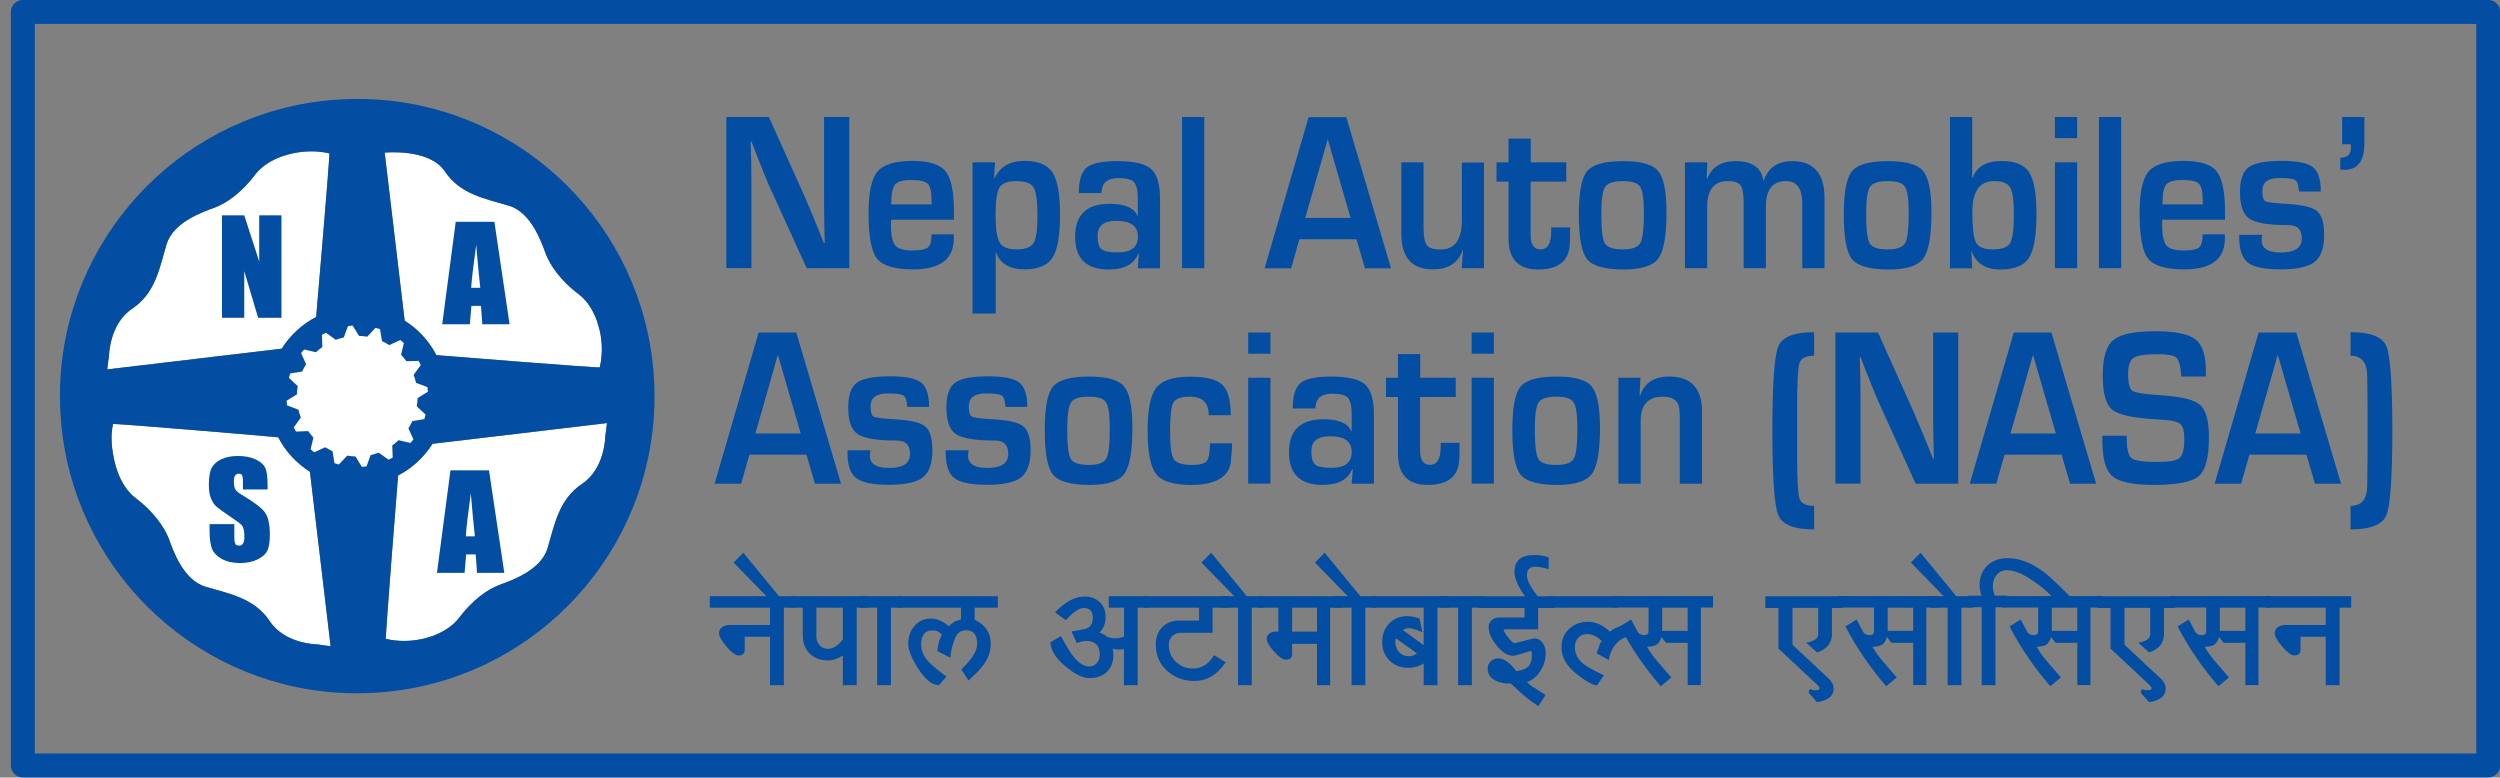 <?xml version="1.0" encoding="UTF-8"?>
<!-- Generator: Adobe Illustrator 27.1.1, SVG Export Plug-In . SVG Version: 6.00 Build 0)  -->
<svg xmlns="http://www.w3.org/2000/svg" xmlns:xlink="http://www.w3.org/1999/xlink" version="1.1" id="Layer_1" x="0px" y="0px" viewBox="0 0 209 65" style="enable-background:new 0 0 209 65;" xml:space="preserve">
<rect x="0" y="0" width="209" height="65" fill="#808080" stroke="none"/>
<style type="text/css">
	.st0{fill:none;stroke:#034EA2;stroke-width:2;stroke-linejoin:round;stroke-miterlimit:3.864;}
	.st1{fill:#FFFFFF;}
	.st2{fill:#034EA2;}
	.st3{fill-rule:evenodd;clip-rule:evenodd;fill:#034EA2;}
</style>
<rect x="1.91" y="1" class="st0" width="206.11" height="62.99"></rect>
<g>
	<path class="st1" d="M27.53,12.82c-1.01-0.24-2.16-0.21-3.15,0.02c-0.28,0.07-0.55,0.15-0.83,0.24c-0.93,0.34-1.72,0.86-2.21,1.51   c-1.11,1.48-2.41,2.42-3.43,2.78c-1.02,0.37-3.43,1.22-3.99,3.06C13.34,22.4,13,24.5,11.06,25.8c-1.94,1.29-1.95,3.99-1.95,3.99   c-0.06,0.36-0.11,0.73-0.14,1.09l14.58-1.73c0.71-1.12,1.7-2.04,2.88-2.65C26.43,26.5,27.63,12.59,27.53,12.82z"></path>
	<path class="st1" d="M50.14,30.71c0.24-1.01,0.22-2.09,0-3.07c-0.08-0.28-0.16-0.55-0.24-0.83c-0.34-0.93-0.86-1.72-1.51-2.2   c-1.48-1.11-2.41-2.42-2.78-3.43c-0.37-1.01-1.22-3.43-3.06-3.98c-1.98-0.59-4.07-0.94-5.37-2.88c-1.29-1.94-5.02-1.56-5.02-1.56   l1.67,14.05c1.12,0.7,2.04,1.7,2.65,2.88C36.48,29.69,50.38,30.81,50.14,30.71z"></path>
	<path class="st1" d="M32.26,53.41c1.01,0.24,2.09,0.22,3.08,0c0.28-0.07,0.55-0.15,0.82-0.24c0.93-0.34,1.72-0.86,2.21-1.51   c1.11-1.48,2.41-2.42,3.43-2.78c1.02-0.37,3.43-1.22,3.98-3.06c0.59-1.98,0.94-4.07,2.88-5.37c1.94-1.29,1.94-3.99,1.94-3.99   c0.06-0.36,0.1-0.73,0.14-1.09l-14.58,1.73c-0.71,1.12-1.7,2.04-2.88,2.65C33.28,39.74,32.17,53.63,32.26,53.41z"></path>
	<path class="st1" d="M9.45,35.45c-0.24,1.01-0.1,2.17,0.13,3.15c0.07,0.28,0.15,0.55,0.24,0.82c0.34,0.93,0.86,1.73,1.51,2.21   c1.47,1.11,2.41,2.42,2.79,3.43c0.37,1.02,1.21,3.43,3.06,3.99c1.98,0.59,4.08,0.94,5.37,2.88c1.29,1.94,3.99,1.94,3.99,1.94   c0.36,0.06,0.73,0.11,1.1,0.15l-1.73-14.58c-1.12-0.71-2.04-1.7-2.65-2.88C23.24,36.54,9.22,35.35,9.45,35.45z"></path>
	<path class="st2" d="M9.45,35.45c-0.24,1.01-0.1,2.17,0.13,3.15c0.07,0.28,0.15,0.55,0.24,0.82c0.34,0.93,0.86,1.73,1.51,2.21   c1.47,1.11,2.41,2.42,2.79,3.43c0.37,1.02,1.21,3.43,3.06,3.99c1.98,0.59,4.08,0.94,5.37,2.88c1.29,1.94,3.99,1.94,3.99,1.94   c0.36,0.06,0.73,0.11,1.1,0.15l-1.73-14.58c-1.12-0.71-2.04-1.7-2.65-2.88C23.24,36.54,9.22,35.35,9.45,35.45z M32.26,53.41   c1.01,0.24,2.09,0.22,3.08,0c0.28-0.07,0.55-0.15,0.82-0.24c0.93-0.34,1.72-0.86,2.21-1.51c1.11-1.48,2.41-2.42,3.43-2.78   c1.02-0.37,3.43-1.22,3.98-3.06c0.59-1.98,0.94-4.07,2.88-5.37c1.94-1.29,1.94-3.99,1.94-3.99c0.06-0.36,0.1-0.73,0.14-1.09   l-14.58,1.73c-0.71,1.12-1.7,2.04-2.88,2.65C33.28,39.74,32.17,53.63,32.26,53.41z M50.14,30.71c0.24-1.01,0.22-2.09,0-3.07   c-0.08-0.28-0.16-0.55-0.24-0.83c-0.34-0.93-0.86-1.72-1.51-2.2c-1.48-1.11-2.41-2.42-2.78-3.43c-0.37-1.01-1.22-3.43-3.06-3.98   c-1.98-0.59-4.07-0.94-5.37-2.88c-1.29-1.94-5.02-1.56-5.02-1.56l1.67,14.05c1.12,0.7,2.04,1.7,2.65,2.88   C36.48,29.69,50.38,30.81,50.14,30.71z M27.53,12.82c-1.01-0.24-2.16-0.21-3.15,0.02c-0.28,0.07-0.55,0.15-0.83,0.24   c-0.93,0.34-1.72,0.86-2.21,1.51c-1.11,1.48-2.41,2.42-3.43,2.78c-1.02,0.37-3.43,1.22-3.99,3.06C13.34,22.4,13,24.5,11.06,25.8   c-1.94,1.29-1.95,3.99-1.95,3.99c-0.06,0.36-0.11,0.73-0.14,1.09l14.58-1.73c0.71-1.12,1.7-2.04,2.88-2.65   C26.43,26.5,27.63,12.59,27.53,12.82z M5.01,33.12c0-0.6,0.02-1.19,0.06-1.78C5.94,19.1,15.68,9.3,27.9,8.35   c0.65-0.05,1.3-0.08,1.96-0.08c0.6,0,1.19,0.02,1.78,0.06c12.25,0.86,22.04,10.6,23,22.82c0.05,0.65,0.08,1.3,0.08,1.96   c0,0.6-0.02,1.19-0.06,1.78c-0.87,12.24-10.6,22.04-22.83,22.99c-0.64,0.05-1.3,0.08-1.96,0.08c-0.6,0-1.19-0.02-1.77-0.06   C15.84,57.04,6.04,47.3,5.09,35.08C5.04,34.43,5.01,33.78,5.01,33.12z"></path>
	<path class="st1" d="M32.48,38.43l-0.82-0.59c-0.22,0.08-0.44,0.15-0.67,0.2l-0.35,0.95c-0.13,0.01-0.26,0.03-0.39,0.04l-0.53-0.87   c-0.24-0.01-0.47-0.03-0.69-0.07l-0.7,0.74c-0.13-0.03-0.25-0.07-0.37-0.11l-0.16-1c-0.21-0.1-0.42-0.21-0.61-0.33l-0.92,0.42   c-0.1-0.08-0.2-0.16-0.3-0.25l0.23-0.98c-0.16-0.17-0.3-0.35-0.44-0.54l-1.02,0.04c-0.06-0.11-0.12-0.23-0.18-0.35l0.59-0.82   c-0.08-0.22-0.15-0.43-0.2-0.66l-0.95-0.36c-0.02-0.13-0.03-0.26-0.04-0.39l0.86-0.53c0.01-0.24,0.03-0.47,0.07-0.69l-0.74-0.69   c0.04-0.13,0.07-0.25,0.11-0.37l1-0.16c0.1-0.21,0.21-0.42,0.33-0.61l-0.42-0.93c0.08-0.1,0.16-0.2,0.25-0.3l0.99,0.23   c0.17-0.16,0.35-0.31,0.54-0.44l-0.04-1.01c0.11-0.07,0.23-0.12,0.34-0.18l0.82,0.59c0.22-0.08,0.44-0.15,0.67-0.2l0.35-0.95   c0.13-0.02,0.26-0.03,0.39-0.04l0.53,0.86c0.24,0.01,0.47,0.03,0.69,0.07l0.69-0.74c0.13,0.03,0.25,0.07,0.38,0.11l0.16,1   c0.21,0.09,0.42,0.21,0.61,0.33l0.92-0.42c0.11,0.08,0.21,0.16,0.3,0.25l-0.23,0.98c0.16,0.17,0.31,0.35,0.44,0.54l1.02-0.03   c0.06,0.11,0.13,0.22,0.18,0.35l-0.59,0.82c0.08,0.22,0.15,0.44,0.2,0.67l0.95,0.35c0.02,0.13,0.03,0.26,0.04,0.39l-0.86,0.53   c0,0.23-0.03,0.47-0.07,0.69l0.74,0.69c-0.04,0.13-0.07,0.25-0.11,0.38l-1,0.16c-0.09,0.21-0.21,0.42-0.33,0.61l0.42,0.92   c-0.08,0.1-0.16,0.21-0.25,0.3l-0.99-0.23c-0.17,0.16-0.35,0.31-0.53,0.44l0.04,1.01C32.71,38.31,32.59,38.37,32.48,38.43z"></path>
	<path class="st3" d="M40.15,24.06c-0.11-0.97-0.22-2.17-0.34-3.59c-0.23,1.64-0.37,2.84-0.42,3.59H40.15z M41.33,18.54l1.27,8.57   h-2.28l-0.11-1.54h-0.8l-0.13,1.54h-2.31l1.13-8.57H41.33z"></path>
	<polygon class="st3" points="23.53,18 23.53,26.57 21.58,26.57 20.42,22.67 20.42,26.57 18.56,26.57 18.56,18 20.42,18    21.67,21.86 21.67,18  "></polygon>
	<path class="st3" d="M22.38,40.92h-2.07v-0.63c0-0.3-0.03-0.49-0.08-0.57c-0.05-0.08-0.14-0.12-0.27-0.12   c-0.13,0-0.24,0.06-0.31,0.16c-0.07,0.11-0.1,0.28-0.1,0.5c0,0.28,0.04,0.5,0.12,0.64c0.07,0.15,0.28,0.32,0.63,0.52   c0.99,0.59,1.62,1.07,1.87,1.45c0.26,0.38,0.39,0.99,0.39,1.83c0,0.61-0.07,1.06-0.22,1.35c-0.14,0.29-0.42,0.53-0.83,0.73   c-0.41,0.19-0.89,0.29-1.43,0.29c-0.6,0-1.11-0.11-1.53-0.34c-0.42-0.23-0.69-0.52-0.83-0.86c-0.13-0.35-0.2-0.84-0.2-1.49v-0.56   h2.07v1.04c0,0.32,0.03,0.53,0.09,0.62c0.06,0.09,0.16,0.13,0.31,0.13c0.15,0,0.26-0.06,0.33-0.18c0.07-0.12,0.11-0.29,0.11-0.52   c0-0.51-0.07-0.83-0.21-0.99c-0.14-0.16-0.49-0.41-1.04-0.78c-0.55-0.37-0.92-0.64-1.1-0.8c-0.18-0.17-0.33-0.4-0.45-0.69   c-0.12-0.29-0.17-0.67-0.17-1.12c0-0.65,0.08-1.13,0.25-1.44c0.17-0.3,0.44-0.54,0.82-0.71c0.37-0.17,0.82-0.26,1.35-0.26   c0.58,0,1.08,0.09,1.48,0.28c0.41,0.19,0.68,0.43,0.81,0.71c0.14,0.28,0.2,0.76,0.2,1.45V40.92z"></path>
	<path class="st3" d="M39.7,44.84c-0.11-0.97-0.22-2.17-0.34-3.59c-0.23,1.64-0.37,2.84-0.42,3.59H39.7z M40.88,39.32l1.28,8.57   h-2.28l-0.11-1.54h-0.8l-0.13,1.54h-2.31l1.13-8.57H40.88z"></path>
</g>
<g>
	<path class="st2" d="M71,9.78v12.64h-3.56l-3.16-6.94c-0.16-0.35-0.4-0.95-0.74-1.81l-0.36-0.91l-0.35-0.91h-0.08l0.03,0.83   l0.02,0.82l0.02,1.66v7.25h-2.1V9.78h3.56l2.88,6.41c0.25,0.57,0.55,1.26,0.88,2.06l0.42,1.03l0.42,1.04h0.07l-0.02-0.81   l-0.02-0.81l-0.02-1.63V9.78H71z"></path>
	<path class="st2" d="M77.88,19.59h1.86v0.34c0,1.73-1.13,2.59-3.4,2.59c-1.54,0-2.55-0.3-3.02-0.9c-0.48-0.6-0.71-1.87-0.71-3.81   c0-1.72,0.25-2.88,0.75-3.47c0.5-0.59,1.47-0.89,2.91-0.89c1.38,0,2.31,0.29,2.78,0.87c0.47,0.58,0.7,1.71,0.7,3.4v0.65H74.5   c-0.01,0.2-0.02,0.33-0.02,0.39c0,0.87,0.12,1.45,0.35,1.74c0.23,0.29,0.7,0.44,1.41,0.44c0.68,0,1.12-0.08,1.33-0.25   S77.88,20.15,77.88,19.59z M77.89,17.08l-0.01-0.35c0-0.7-0.11-1.16-0.32-1.37c-0.21-0.21-0.68-0.31-1.39-0.31   c-0.69,0-1.14,0.13-1.35,0.38c-0.21,0.25-0.31,0.81-0.31,1.66H77.89z"></path>
	<path class="st2" d="M81.29,13.57h1.89l-0.07,1.31l0.04,0.01c0.45-0.96,1.28-1.44,2.5-1.44c1.13,0,1.91,0.32,2.33,0.96   c0.42,0.64,0.64,1.8,0.64,3.5c0,1.77-0.21,2.98-0.63,3.63c-0.42,0.65-1.2,0.98-2.34,0.98c-1.22,0-2.01-0.46-2.38-1.39h-0.03v5.08   h-1.94V13.57z M84.94,15.14c-0.71,0-1.17,0.18-1.39,0.55c-0.22,0.36-0.32,1.14-0.32,2.31c0,1.15,0.12,1.91,0.35,2.29   c0.23,0.38,0.7,0.56,1.42,0.56c0.72,0,1.19-0.18,1.41-0.54c0.22-0.36,0.32-1.13,0.32-2.31c0-1.21-0.11-1.99-0.33-2.34   C86.19,15.31,85.7,15.14,84.94,15.14z"></path>
	<path class="st2" d="M92.09,16.14h-1.9c0-1.06,0.22-1.77,0.65-2.13c0.43-0.36,1.29-0.54,2.57-0.54c1.39,0,2.34,0.22,2.83,0.66   c0.49,0.44,0.74,1.27,0.74,2.51v5.79h-1.86l0.09-1.21l-0.05-0.01c-0.36,0.88-1.18,1.32-2.47,1.32c-1.87,0-2.81-0.91-2.81-2.73   c0-1.84,0.96-2.76,2.88-2.76c1.28,0,2.06,0.34,2.33,1.01h0.03v-1.44c0-0.69-0.11-1.15-0.32-1.38c-0.21-0.23-0.64-0.34-1.3-0.34   C92.56,14.89,92.09,15.31,92.09,16.14z M93.33,18.46c-1.05,0-1.57,0.41-1.57,1.24c0,0.57,0.11,0.95,0.32,1.13   c0.22,0.18,0.67,0.27,1.36,0.27c1.13,0,1.69-0.44,1.69-1.31C95.14,18.9,94.53,18.46,93.33,18.46z"></path>
	<path class="st2" d="M100.68,9.78v12.64h-1.86V9.78H100.68z"></path>
	<path class="st2" d="M113.4,20h-4.77l-0.69,2.43h-2.22l3.68-12.64h3.15l3.74,12.64h-2.18L113.4,20z M112.91,18.23L111,11.64   l-1.88,6.58H112.91z"></path>
	<path class="st2" d="M124.06,13.57v8.85h-1.86l0.11-1.52l-0.03-0.01c-0.36,1.09-1.19,1.63-2.5,1.63c-1.76,0-2.63-1-2.63-3.01v-5.94   h1.86v5.44c0,0.75,0.09,1.25,0.28,1.49c0.18,0.24,0.56,0.36,1.14,0.36c1.19,0,1.78-0.81,1.78-2.44v-4.83H124.06z"></path>
	<path class="st2" d="M130.94,13.57v1.61h-2.98v4.44c0,0.82,0.27,1.23,0.82,1.23c0.6,0,0.9-0.5,0.9-1.49v-0.35h1.58v0.44   c0,0.41-0.01,0.76-0.03,1.05c-0.1,1.35-0.98,2.03-2.64,2.03c-1.65,0-2.48-0.87-2.48-2.6v-4.75h-1v-1.61h1v-1.98h1.86v1.98H130.94z"></path>
	<path class="st2" d="M135.68,13.47c1.5,0,2.48,0.27,2.94,0.82c0.46,0.55,0.7,1.7,0.7,3.46c0,1.96-0.23,3.25-0.68,3.86   s-1.41,0.92-2.87,0.92c-1.58,0-2.61-0.28-3.08-0.85c-0.47-0.57-0.7-1.82-0.7-3.75c0-1.86,0.23-3.06,0.69-3.62   C133.15,13.75,134.14,13.47,135.68,13.47z M135.67,15.14c-0.77,0-1.26,0.16-1.48,0.48c-0.21,0.32-0.32,1.06-0.32,2.23   c0,1.33,0.1,2.17,0.3,2.5c0.2,0.33,0.7,0.5,1.5,0.5c0.77,0,1.26-0.18,1.46-0.53c0.2-0.35,0.3-1.2,0.3-2.54   c0-1.13-0.11-1.85-0.32-2.17S136.43,15.14,135.67,15.14z"></path>
	<path class="st2" d="M140.87,13.57h1.86l-0.05,1.36l0.04,0.01c0.38-0.98,1.17-1.47,2.37-1.47c1.4,0,2.18,0.55,2.33,1.64h0.03   c0.36-1.09,1.16-1.64,2.39-1.64c1.79,0,2.69,1.03,2.69,3.09v5.86h-1.86v-5.4c0-1.25-0.45-1.88-1.35-1.88c-1.13,0-1.69,0.7-1.69,2.1   v5.18h-1.86v-5.48c0-0.73-0.09-1.22-0.26-1.45c-0.17-0.23-0.53-0.35-1.08-0.35c-1.14,0-1.71,0.72-1.71,2.15v5.13h-1.86V13.57z"></path>
	<path class="st2" d="M157.83,13.47c1.5,0,2.48,0.27,2.94,0.82c0.46,0.55,0.7,1.7,0.7,3.46c0,1.96-0.23,3.25-0.68,3.86   s-1.41,0.92-2.87,0.92c-1.58,0-2.61-0.28-3.08-0.85c-0.47-0.57-0.7-1.82-0.7-3.75c0-1.86,0.23-3.06,0.69-3.62   C155.29,13.75,156.29,13.47,157.83,13.47z M157.81,15.14c-0.77,0-1.26,0.16-1.48,0.48c-0.21,0.32-0.32,1.06-0.32,2.23   c0,1.33,0.1,2.17,0.3,2.5c0.2,0.33,0.7,0.5,1.5,0.5c0.77,0,1.26-0.18,1.46-0.53c0.2-0.35,0.3-1.2,0.3-2.54   c0-1.13-0.11-1.85-0.32-2.17C159.06,15.3,158.58,15.14,157.81,15.14z"></path>
	<path class="st2" d="M163.02,22.42V9.78h1.86v5.06l0.04,0.02c0.32-0.93,1.13-1.4,2.42-1.4c1.11,0,1.88,0.31,2.29,0.93   c0.41,0.62,0.62,1.77,0.62,3.45c0,1.83-0.21,3.07-0.63,3.72c-0.42,0.65-1.22,0.97-2.41,0.97c-1.2,0-2-0.5-2.37-1.5h-0.04l0.08,1.4   H163.02z M166.7,15.14c-1.2,0-1.81,0.85-1.81,2.56c0,1.34,0.1,2.2,0.31,2.58c0.21,0.38,0.67,0.57,1.39,0.57   c0.76,0,1.24-0.17,1.45-0.52c0.21-0.35,0.32-1.15,0.32-2.39c0-1.16-0.1-1.92-0.31-2.27C167.84,15.31,167.4,15.14,166.7,15.14z"></path>
	<path class="st2" d="M173.65,9.78v1.77h-1.86V9.78H173.65z M173.65,13.57v8.85h-1.86v-8.85H173.65z"></path>
	<path class="st2" d="M177.33,9.78v12.64h-1.86V9.78H177.33z"></path>
	<path class="st2" d="M184.14,19.59h1.86v0.34c0,1.73-1.13,2.59-3.4,2.59c-1.54,0-2.55-0.3-3.02-0.9c-0.48-0.6-0.71-1.87-0.71-3.81   c0-1.72,0.25-2.88,0.75-3.47c0.5-0.59,1.47-0.89,2.91-0.89c1.38,0,2.31,0.29,2.78,0.87c0.47,0.58,0.7,1.71,0.7,3.4v0.65h-5.24   c-0.01,0.2-0.02,0.33-0.02,0.39c0,0.87,0.12,1.45,0.35,1.74c0.23,0.29,0.7,0.44,1.41,0.44c0.68,0,1.12-0.08,1.33-0.25   C184.04,20.52,184.14,20.15,184.14,19.59z M184.16,17.08l-0.01-0.35c0-0.7-0.11-1.16-0.32-1.37c-0.21-0.21-0.68-0.31-1.39-0.31   c-0.69,0-1.14,0.13-1.35,0.38c-0.21,0.25-0.31,0.81-0.31,1.66H184.16z"></path>
	<path class="st2" d="M194.02,16.01h-1.82c-0.01-0.07-0.02-0.13-0.02-0.17c-0.04-0.43-0.14-0.69-0.32-0.8   c-0.18-0.1-0.6-0.16-1.28-0.16c-0.97,0-1.45,0.36-1.45,1.07c0,0.49,0.09,0.78,0.26,0.87c0.17,0.09,0.75,0.17,1.73,0.22   c1.32,0.07,2.18,0.27,2.58,0.6c0.4,0.33,0.6,1,0.6,2.01c0,1.08-0.27,1.83-0.8,2.25s-1.49,0.62-2.86,0.62   c-1.32,0-2.23-0.19-2.71-0.56c-0.49-0.38-0.73-1.08-0.73-2.11v-0.22h1.93c-0.03,0.12-0.04,0.22-0.05,0.3   c-0.08,0.78,0.45,1.18,1.59,1.18c1.17,0,1.76-0.39,1.76-1.17c0-0.75-0.37-1.12-1.1-1.12c-1.66,0-2.75-0.18-3.28-0.54   c-0.53-0.36-0.79-1.1-0.79-2.23c0-1.01,0.24-1.7,0.72-2.06c0.48-0.36,1.4-0.54,2.77-0.54c1.29,0,2.16,0.17,2.6,0.52   C193.8,14.32,194.02,15,194.02,16.01z"></path>
	<path class="st2" d="M197.66,9.78V12c0,1.47-0.56,2.2-1.67,2.2c-0.06,0-0.17-0.01-0.34-0.02v-0.99c0.59,0,0.89-0.28,0.89-0.85   l-0.01-0.28h-0.73V9.78H197.66z"></path>
	<path class="st2" d="M67.42,38.01h-4.77l-0.69,2.43h-2.22l3.68-12.64h3.15l3.74,12.64h-2.18L67.42,38.01z M66.94,36.24l-1.91-6.58   l-1.88,6.58H66.94z"></path>
	<path class="st2" d="M77.67,34.02h-1.82c-0.01-0.07-0.02-0.13-0.02-0.17c-0.04-0.43-0.14-0.69-0.32-0.8   c-0.18-0.1-0.6-0.16-1.28-0.16c-0.97,0-1.45,0.36-1.45,1.07c0,0.49,0.09,0.78,0.26,0.87c0.17,0.09,0.75,0.17,1.73,0.22   c1.32,0.07,2.19,0.27,2.58,0.6c0.4,0.33,0.6,1,0.6,2.01c0,1.08-0.27,1.83-0.8,2.25c-0.53,0.42-1.49,0.62-2.86,0.62   c-1.32,0-2.23-0.19-2.71-0.56c-0.49-0.38-0.73-1.08-0.73-2.11v-0.22h1.93c-0.03,0.12-0.04,0.22-0.05,0.3   c-0.08,0.78,0.45,1.18,1.59,1.18c1.17,0,1.76-0.39,1.76-1.17c0-0.75-0.37-1.12-1.1-1.12c-1.66,0-2.75-0.18-3.28-0.54   c-0.53-0.36-0.79-1.1-0.79-2.23c0-1.01,0.24-1.7,0.72-2.06c0.48-0.36,1.4-0.54,2.77-0.54c1.29,0,2.16,0.17,2.61,0.52   C77.45,32.34,77.67,33.01,77.67,34.02z"></path>
	<path class="st2" d="M85.88,34.02h-1.82c-0.01-0.07-0.02-0.13-0.02-0.17c-0.04-0.43-0.14-0.69-0.32-0.8   c-0.18-0.1-0.6-0.16-1.28-0.16c-0.97,0-1.45,0.36-1.45,1.07c0,0.49,0.09,0.78,0.26,0.87c0.17,0.09,0.75,0.17,1.73,0.22   c1.32,0.07,2.19,0.27,2.58,0.6c0.4,0.33,0.6,1,0.6,2.01c0,1.08-0.27,1.83-0.8,2.25c-0.53,0.42-1.49,0.62-2.86,0.62   c-1.32,0-2.23-0.19-2.71-0.56c-0.49-0.38-0.73-1.08-0.73-2.11v-0.22h1.93c-0.03,0.12-0.04,0.22-0.05,0.3   c-0.08,0.78,0.45,1.18,1.59,1.18c1.17,0,1.76-0.39,1.76-1.17c0-0.75-0.37-1.12-1.1-1.12c-1.66,0-2.75-0.18-3.28-0.54   c-0.53-0.36-0.79-1.1-0.79-2.23c0-1.01,0.24-1.7,0.72-2.06c0.48-0.36,1.4-0.54,2.77-0.54c1.29,0,2.16,0.17,2.61,0.52   C85.66,32.34,85.88,33.01,85.88,34.02z"></path>
	<path class="st2" d="M91.03,31.48c1.5,0,2.48,0.27,2.94,0.82c0.46,0.55,0.7,1.7,0.7,3.46c0,1.96-0.23,3.25-0.68,3.86   c-0.45,0.61-1.41,0.92-2.87,0.92c-1.58,0-2.61-0.28-3.08-0.85c-0.47-0.57-0.7-1.82-0.7-3.75c0-1.86,0.23-3.07,0.69-3.62   C88.49,31.76,89.49,31.48,91.03,31.48z M91.01,33.16c-0.77,0-1.26,0.16-1.47,0.48s-0.32,1.06-0.32,2.23c0,1.33,0.1,2.17,0.3,2.5   c0.2,0.33,0.7,0.5,1.5,0.5c0.77,0,1.26-0.18,1.46-0.53c0.2-0.35,0.3-1.2,0.3-2.54c0-1.13-0.11-1.85-0.32-2.17   C92.26,33.31,91.77,33.16,91.01,33.16z"></path>
	<path class="st2" d="M101.15,37.06H103v0.31l-0.11,1.34c-0.23,1.22-1.33,1.83-3.32,1.83c-1.46,0-2.43-0.3-2.91-0.9   c-0.48-0.6-0.72-1.81-0.72-3.63c0-1.78,0.24-2.98,0.72-3.59c0.48-0.62,1.42-0.93,2.8-0.93c1.34,0,2.25,0.22,2.72,0.67   c0.48,0.45,0.71,1.3,0.71,2.55h-1.84c0-1.03-0.52-1.55-1.56-1.55c-0.74,0-1.2,0.16-1.39,0.49c-0.19,0.33-0.28,1.13-0.28,2.41   c0,1.23,0.1,2.01,0.31,2.33c0.21,0.32,0.72,0.48,1.53,0.48c0.64,0,1.05-0.11,1.23-0.33C101.06,38.31,101.15,37.82,101.15,37.06z"></path>
	<path class="st2" d="M106.21,27.8v1.77h-1.86V27.8H106.21z M106.21,31.58v8.85h-1.86v-8.85H106.21z"></path>
	<path class="st2" d="M109.97,34.15h-1.9c0-1.06,0.22-1.77,0.65-2.13c0.43-0.36,1.29-0.54,2.57-0.54c1.39,0,2.34,0.22,2.83,0.66   c0.49,0.44,0.74,1.27,0.74,2.51v5.79H113l0.09-1.21l-0.05-0.01c-0.36,0.88-1.18,1.32-2.47,1.32c-1.87,0-2.81-0.91-2.81-2.73   c0-1.84,0.96-2.76,2.88-2.76c1.28,0,2.06,0.34,2.33,1.01H113v-1.44c0-0.69-0.11-1.15-0.32-1.37s-0.64-0.34-1.3-0.34   C110.44,32.91,109.97,33.32,109.97,34.15z M111.2,36.47c-1.05,0-1.57,0.41-1.57,1.24c0,0.57,0.11,0.95,0.32,1.13   c0.22,0.18,0.67,0.27,1.36,0.27c1.13,0,1.69-0.44,1.69-1.31C113.01,36.92,112.41,36.47,111.2,36.47z"></path>
	<path class="st2" d="M121.7,31.58v1.61h-2.98v4.44c0,0.82,0.27,1.23,0.82,1.23c0.6,0,0.9-0.5,0.9-1.49v-0.35h1.58v0.44   c0,0.41-0.01,0.76-0.03,1.05c-0.1,1.35-0.98,2.03-2.64,2.03c-1.65,0-2.48-0.87-2.48-2.6v-4.75h-1v-1.61h1V29.6h1.86v1.98H121.7z"></path>
	<path class="st2" d="M124.89,27.8v1.77h-1.86V27.8H124.89z M124.89,31.58v8.85h-1.86v-8.85H124.89z"></path>
	<path class="st2" d="M130.12,31.48c1.5,0,2.48,0.27,2.94,0.82c0.46,0.55,0.7,1.7,0.7,3.46c0,1.96-0.23,3.25-0.68,3.86   c-0.45,0.61-1.41,0.92-2.87,0.92c-1.58,0-2.61-0.28-3.08-0.85c-0.47-0.57-0.7-1.82-0.7-3.75c0-1.86,0.23-3.07,0.69-3.62   C127.58,31.76,128.58,31.48,130.12,31.48z M130.1,33.16c-0.77,0-1.26,0.16-1.47,0.48s-0.32,1.06-0.32,2.23c0,1.33,0.1,2.17,0.3,2.5   c0.2,0.33,0.7,0.5,1.5,0.5c0.77,0,1.26-0.18,1.46-0.53c0.2-0.35,0.3-1.2,0.3-2.54c0-1.13-0.11-1.85-0.32-2.17   C131.35,33.31,130.86,33.16,130.1,33.16z"></path>
	<path class="st2" d="M135.3,31.58h1.84l-0.07,1.49l0.04,0.01c0.36-1.07,1.17-1.6,2.43-1.6c1.83,0,2.75,0.98,2.75,2.93v6.03h-1.86   V35.1v-0.33l-0.04-0.62c-0.09-0.66-0.54-0.99-1.36-0.99c-1.25,0-1.87,0.68-1.87,2.03v5.25h-1.86V31.58z"></path>
	<path class="st2" d="M151.66,42.29v1.97c-1.66,0-2.66-0.39-2.99-1.18c-0.33-0.78-0.5-3.14-0.5-7.07c0-3.93,0.17-6.29,0.5-7.07   c0.33-0.78,1.33-1.17,2.99-1.17v1.97c-0.68,0-1.08,0.2-1.22,0.6c-0.13,0.4-0.2,1.6-0.2,3.6v2.07v2.08c0,2,0.07,3.2,0.2,3.6   C150.58,42.09,150.98,42.29,151.66,42.29z"></path>
	<path class="st2" d="M163.71,27.8v12.64h-3.56L157,33.5c-0.16-0.35-0.4-0.95-0.74-1.81l-0.36-0.91l-0.35-0.91h-0.08l0.03,0.83   l0.02,0.82l0.02,1.66v7.25h-2.1V27.8H157l2.88,6.41c0.25,0.57,0.55,1.26,0.88,2.06l0.42,1.03l0.42,1.04h0.07l-0.02-0.81l-0.02-0.81   l-0.02-1.63V27.8H163.71z"></path>
	<path class="st2" d="M172.35,38.01h-4.77l-0.69,2.43h-2.22l3.68-12.64h3.15l3.74,12.64h-2.18L172.35,38.01z M171.87,36.24   l-1.91-6.58l-1.88,6.58H171.87z"></path>
	<path class="st2" d="M184.4,31.48h-2.05c-0.01-0.12-0.02-0.2-0.02-0.26c-0.05-0.71-0.19-1.16-0.41-1.34   c-0.23-0.18-0.76-0.27-1.6-0.27c-0.99,0-1.64,0.11-1.95,0.31c-0.31,0.21-0.46,0.65-0.46,1.32c0,0.8,0.12,1.27,0.37,1.44   c0.25,0.16,1.07,0.28,2.46,0.37c1.65,0.11,2.71,0.37,3.2,0.81c0.48,0.43,0.73,1.33,0.73,2.69c0,1.68-0.28,2.76-0.85,3.25   c-0.57,0.49-1.82,0.74-3.75,0.74c-1.74,0-2.89-0.24-3.46-0.72c-0.57-0.48-0.85-1.46-0.85-2.93l-0.01-0.46h2.04l0.01,0.27   c0,0.88,0.14,1.42,0.41,1.62c0.27,0.2,1.01,0.3,2.21,0.3c0.94,0,1.54-0.11,1.8-0.34c0.26-0.23,0.39-0.76,0.39-1.58   c0-0.61-0.1-1.02-0.3-1.22c-0.2-0.2-0.62-0.32-1.28-0.37l-1.16-0.08c-1.75-0.12-2.87-0.39-3.35-0.83   c-0.49-0.44-0.73-1.38-0.73-2.82c0-1.48,0.29-2.46,0.88-2.95c0.59-0.49,1.76-0.74,3.51-0.74c1.66,0,2.78,0.23,3.36,0.68   c0.58,0.45,0.87,1.33,0.87,2.64V31.48z"></path>
	<path class="st2" d="M192.82,38.01h-4.77l-0.69,2.43h-2.22l3.68-12.64h3.15l3.74,12.64h-2.18L192.82,38.01z M192.33,36.24   l-1.91-6.58l-1.88,6.58H192.33z"></path>
	<path class="st2" d="M196.51,29.74v-1.97c1.66,0,2.66,0.39,2.99,1.17c0.33,0.78,0.5,3.14,0.5,7.07c0,3.93-0.17,6.29-0.5,7.07   c-0.33,0.78-1.33,1.18-2.99,1.18v-1.97c0.92,0,1.39-0.57,1.39-1.71l0.03-2.48v-2.08v-2.07l-0.03-2.48   C197.89,30.31,197.43,29.74,196.51,29.74z"></path>
</g>
<g>
	<path class="st2" d="M65.53,50.8v6.48h-1.16v-4.05h-2.11v0.95c0.04,0.41-0.13,0.62-0.52,0.62c-0.24,0-0.58-0.25-1-0.74   c-0.42-0.49-0.63-0.87-0.63-1.13c0-0.35,0.24-0.58,0.72-0.68h3.54V50.8h-5.03v-0.96h7.16v0.96H65.53z"></path>
	<path class="st2" d="M64.35,50.13l-3.02-3.1l0.81-0.82l3.22,3.92H64.35z"></path>
	<path class="st2" d="M71.62,50.8v6.48h-1.16v-2.48c-0.4,0.27-0.81,0.41-1.23,0.41c-0.64,0-1.15-0.19-1.54-0.57   c-0.39-0.38-0.58-0.9-0.58-1.54v-2.3h-1.03v-0.96h6.5v0.96H71.62z M70.46,50.8h-2.21v2.41c0,0.29,0.09,0.53,0.27,0.73   c0.18,0.2,0.41,0.3,0.69,0.3c0.44,0,0.86-0.26,1.25-0.78V50.8z"></path>
	<path class="st2" d="M74.48,50.8v6.48h-1.15V50.8h-1.46v-0.96h3.58v0.96H74.48z"></path>
	<path class="st2" d="M81.48,50.8v1.01c0.9,0.43,1.35,1.1,1.35,2.04c0,0.59-0.2,1.16-0.59,1.71c-0.24,0.33-0.66,0.78-1.27,1.33   l-0.61-0.93c0.89-0.83,1.33-1.53,1.33-2.12c0-0.76-0.3-1.15-0.9-1.15c-0.45,0-0.77,0.21-0.94,0.64c-0.26,0.66-0.39,1.21-0.39,1.66   l-1.09-0.55c0-0.18,0.05-0.48,0.15-0.89c0.01-0.04,0.08-0.2,0.21-0.48c-0.18-0.25-0.44-0.37-0.79-0.37c-0.62,0-0.93,0.4-0.93,1.2   c0,0.48,0.2,0.96,0.61,1.41c0.24,0.27,0.74,0.69,1.5,1.25l-0.62,0.72c-0.57,0-1.15-0.47-1.75-1.4c-0.55-0.86-0.82-1.55-0.82-2.08   c0-0.58,0.17-1.07,0.52-1.47c0.36-0.42,0.82-0.62,1.38-0.62c0.51,0,1.01,0.22,1.49,0.65c0.12-0.11,0.28-0.25,0.48-0.4l0.54-0.18   V50.8h-5.34v-0.96h8.42v0.96H81.48z"></path>
	<path class="st2" d="M95.11,50.8v6.48h-1.15v-3.02c-0.14,0.02-0.3,0.04-0.47,0.04c-0.14,0-0.3-0.02-0.47-0.07   c0.04,0.17,0.06,0.34,0.06,0.51c0,0.62-0.19,1.1-0.56,1.45c-0.35,0.33-0.84,0.5-1.45,0.5c-0.55,0-1.22-0.33-2.01-0.99   c-0.83-0.7-1.24-1.37-1.24-2.01l0.87-0.51c0.47,0.85,0.82,1.43,1.07,1.73c0.44,0.54,0.88,0.81,1.32,0.81c0.26,0,0.47-0.1,0.63-0.31   c0.15-0.19,0.23-0.42,0.23-0.69c0-0.76-0.39-1.14-1.18-1.14c-0.17,0-0.42,0.06-0.74,0.19l-0.44-0.98l1.05-0.19   c0.49-0.09,0.73-0.41,0.73-0.95c0-0.55-0.25-0.82-0.76-0.82c-0.38,0-0.88,0.34-1.5,1.02l-0.9-0.66c0.85-0.88,1.67-1.32,2.45-1.32   c0.53,0,0.95,0.15,1.27,0.45c0.34,0.31,0.51,0.73,0.51,1.26c0,0.53-0.17,0.97-0.51,1.3c0.28,0.1,0.5,0.22,0.65,0.37   c0.26,0.08,0.49,0.12,0.69,0.12c0.19,0,0.42-0.05,0.71-0.15V50.8h-1.28v-0.96h3.4v0.96H95.11z"></path>
	<path class="st2" d="M101.37,50.8v2.1h-2.64c-0.29,0-0.53,0.09-0.73,0.28c-0.19,0.19-0.29,0.43-0.29,0.73   c0,0.57,0.2,1.04,0.61,1.43c0.39,0.37,0.87,0.55,1.43,0.55c0.71,0,1.29-0.37,1.75-1.12l0.97,0.6c-0.7,1.04-1.58,1.56-2.62,1.56   c-0.89,0-1.64-0.28-2.26-0.83c-0.65-0.58-0.97-1.32-0.97-2.22c0-0.6,0.18-1.08,0.54-1.45c0.36-0.37,0.83-0.55,1.41-0.55h1.67V50.8   h-4.58v-0.96h7.09v0.96H101.37z"></path>
	<path class="st2" d="M104.65,50.8v6.48h-1.15V50.8h-1.46v-0.96h3.58v0.96H104.65z"></path>
	<path class="st2" d="M103.46,50.13l-3.02-3.1l0.81-0.82l3.22,3.92H103.46z"></path>
	<path class="st2" d="M111.2,50.8v6.48h-1.1v-3.45h-2.08v0.74c0,0.04,0,0.08,0,0.12c0,0.3-0.17,0.46-0.52,0.46   c-0.26,0-0.59-0.23-0.99-0.68c-0.41-0.45-0.61-0.81-0.61-1.08c0-0.29,0.2-0.49,0.6-0.59h0.37v-2h-1.69v-0.96h7.05v0.96H111.2z    M110.1,50.8h-2.08v2h2.08V50.8z"></path>
	<path class="st2" d="M114.14,50.8v6.48h-1.15V50.8h-1.46v-0.96h3.58v0.96H114.14z"></path>
	<path class="st2" d="M112.95,50.13l-3.02-3.1l0.81-0.82l3.22,3.92H112.95z"></path>
	<path class="st2" d="M119.02,53.94V50.8h-4.35v-0.96h6.47v0.96h-0.97v6.48h-1.15v-1.82c-0.37,0.25-0.79,0.37-1.28,0.37   c-0.62,0-1.14-0.2-1.55-0.59c-0.43-0.41-0.64-0.93-0.64-1.56s0.2-1.15,0.59-1.56c0.39-0.41,0.9-0.61,1.51-0.61   c0.29,0,0.63,0.06,1.02,0.19l0.24,1.15c-0.51-0.22-0.9-0.33-1.15-0.33c-0.16,0-0.32,0.05-0.48,0.15L119.02,53.94z M116.69,53.36   c-0.02,0.1-0.04,0.2-0.04,0.29c0,0.35,0.11,0.64,0.32,0.87c0.21,0.23,0.49,0.34,0.83,0.34c0.21,0,0.43-0.08,0.66-0.23L116.69,53.36   z"></path>
	<path class="st2" d="M123.05,50.8v6.48h-1.15V50.8h-1.46v-0.96h3.58v0.96H123.05z"></path>
	<path class="st2" d="M128.59,50.82v1.79h-2.9c0.04,0.17,0.17,0.4,0.39,0.68c0.25,0.32,0.44,0.48,0.57,0.48   c1.01-0.26,1.54-0.4,1.6-0.4c0.31,0,0.55,0.13,0.73,0.39c0.16,0.23,0.24,0.51,0.24,0.84c0,0.6-0.18,1.14-0.54,1.64   c-0.3,0.4-0.64,0.66-1.04,0.79c0.2,0.18,0.38,0.32,0.52,0.4c0.32,0.2,0.68,0.42,1.06,0.67l-0.62,0.93   c-0.58-0.38-1.04-0.73-1.39-1.05l-0.91-0.84c-0.48,0.02-0.9-0.06-1.25-0.23c-0.45-0.22-0.68-0.56-0.68-1.01   c0-0.24,0.08-0.44,0.25-0.61c0.17-0.17,0.37-0.25,0.61-0.25c0.52,0,1.02,0.36,1.52,1.07c0.44-0.06,0.76-0.17,0.96-0.34   c0.23-0.2,0.35-0.52,0.35-0.95c0-0.25-0.01-0.39-0.02-0.4c-0.08,0-0.31,0.06-0.7,0.19c-0.43,0.14-0.71,0.21-0.85,0.21   c-0.45,0-0.91-0.28-1.37-0.85c-0.44-0.55-0.67-1.06-0.67-1.54c0-0.23,0.08-0.43,0.25-0.58c0.17-0.15,0.37-0.23,0.61-0.23h2.14   v-0.79h-3.87v-0.98h6.41v0.98H128.59z"></path>
	<path class="st2" d="M128.33,47.38c-0.45,0-0.68,0.24-0.68,0.71c0,0.47,0.38,1.16,1.15,2.05h-1.09c-0.73-0.94-1.1-1.72-1.1-2.34   c0-0.93,0.55-1.4,1.64-1.4c0.49,0,0.9,0.07,1.22,0.2v0.98C129.02,47.45,128.64,47.38,128.33,47.38z"></path>
	<path class="st2" d="M129.56,50.8v-0.96h5.67v0.96H129.56z M135.24,53.68c-0.42,0.42-0.67,0.92-0.74,1.51l-1.04-0.59   c0.13-0.27,0.22-0.5,0.25-0.67c0.01-0.05,0.07-0.17,0.19-0.35c-0.41-0.38-0.8-0.57-1.2-0.57c-0.32,0-0.57,0.1-0.76,0.31   c-0.19,0.21-0.28,0.48-0.28,0.81c0,0.51,0.23,0.96,0.69,1.35c0.31,0.26,0.89,0.58,1.74,0.97l-0.57,0.84c-0.3,0-0.73-0.21-1.31-0.63   c-0.53-0.38-0.91-0.74-1.17-1.08c-0.33-0.45-0.5-0.94-0.5-1.48c0-0.63,0.22-1.14,0.66-1.54c0.42-0.39,0.94-0.58,1.55-0.58   c0.64,0,1.25,0.27,1.83,0.82c0.39-0.3,1-0.55,1.84-0.76v1.09C135.89,53.23,135.5,53.42,135.24,53.68z"></path>
	<path class="st2" d="M137.69,54.08c0.25,0.41,0.47,0.73,0.66,0.96c0.14,0.17,0.59,0.7,1.37,1.59l-0.88,0.74   c-1.38-1.6-2.52-3.27-3.41-5l0.93-0.58l0.52,0.98c0.11,0.22,0.31,0.33,0.57,0.33c0.21,0,0.32-0.07,0.36-0.22   c0.01-0.09,0.01-0.28,0.01-0.59v-1.5h-3.03v-0.96h8.42v0.96h-1.02v6.48h-1.1v-3.53h-1.81l-0.8-1h2.61V50.8h-2.13v1.8   c0,0.88-0.28,1.36-0.85,1.43L137.69,54.08z"></path>
	<path class="st2" d="M153.15,50.82v2.36c-0.07,0.37-0.19,0.65-0.36,0.83c-0.25,0.26-0.55,0.44-0.89,0.53l-0.9-0.81   c0.66-0.12,1-0.35,1-0.71v-2.2h-2.15v3.08l3.04,2.84c0.27,0.25,0.4,0.53,0.4,0.84c0,0.61-0.46,0.98-1.39,1.12l-0.62-0.7   c-0.05-0.05-0.07-0.11-0.07-0.15c0-0.15,0.07-0.22,0.21-0.22c0.06,0,0.11,0.02,0.15,0.07h0.18c0.25,0,0.37-0.05,0.37-0.16   c0-0.07-0.07-0.17-0.2-0.29l-3.24-3.03v-3.39h-1.1v-0.98h6.48v0.98H153.15z"></path>
	<path class="st2" d="M156.54,54.08c0.25,0.41,0.47,0.73,0.66,0.96c0.14,0.17,0.59,0.7,1.37,1.59l-0.88,0.74   c-1.38-1.6-2.52-3.27-3.41-5l0.93-0.58l0.52,0.98c0.11,0.22,0.31,0.33,0.57,0.33c0.21,0,0.32-0.07,0.36-0.22   c0.01-0.09,0.01-0.28,0.01-0.59v-1.5h-3.03v-0.96h8.42v0.96h-1.02v6.48h-1.1v-3.53h-1.81l-0.8-1h2.61V50.8h-2.13v1.8   c0,0.88-0.28,1.36-0.85,1.43L156.54,54.08z"></path>
	<path class="st2" d="M163.97,50.8v6.48h-1.15V50.8h-1.46v-0.96h3.58v0.96H163.97z"></path>
	<path class="st2" d="M162.77,50.13l-3.02-3.1l0.81-0.82l3.22,3.92H162.77z"></path>
	<path class="st2" d="M171.9,50.23c-0.32-0.33-0.56-0.57-0.73-0.73c-0.45-0.42-1.02-0.84-1.72-1.27c-0.61-0.37-1.17-0.56-1.68-0.56   c-0.35,0-0.64,0.14-0.86,0.41c-0.21,0.25-0.31,0.57-0.31,0.94c0,0.18,0.05,0.44,0.16,0.77h1.03v0.98h-0.97v6.51h-1.15v-6.51h-1.17   V49.8h1.15c-0.11-0.35-0.16-0.64-0.16-0.87c0-0.69,0.23-1.25,0.68-1.67c0.43-0.4,0.99-0.6,1.68-0.6c0.98,0,2,0.39,3.04,1.18   c0.49,0.37,1.33,1.17,2.52,2.39H171.9z"></path>
	<path class="st2" d="M170.26,54.08c0.25,0.41,0.47,0.73,0.66,0.96c0.14,0.17,0.59,0.7,1.37,1.59l-0.88,0.74   c-1.38-1.6-2.52-3.27-3.41-5l0.93-0.58l0.52,0.98c0.11,0.22,0.31,0.33,0.57,0.33c0.21,0,0.32-0.07,0.36-0.22   c0.01-0.09,0.01-0.28,0.01-0.59v-1.5h-3.03v-0.96h8.42v0.96h-1.02v6.48h-1.1v-3.53h-1.81l-0.8-1h2.61V50.8h-2.13v1.8   c0,0.88-0.28,1.36-0.85,1.43L170.26,54.08z"></path>
	<path class="st2" d="M180.91,50.82v2.36c-0.07,0.37-0.19,0.65-0.36,0.83c-0.25,0.26-0.55,0.44-0.89,0.53l-0.9-0.81   c0.66-0.12,1-0.35,1-0.71v-2.2h-2.15v3.08l3.04,2.84c0.27,0.25,0.4,0.53,0.4,0.84c0,0.61-0.46,0.98-1.39,1.12l-0.62-0.7   c-0.05-0.05-0.07-0.11-0.07-0.15c0-0.15,0.07-0.22,0.21-0.22c0.06,0,0.11,0.02,0.15,0.07h0.18c0.25,0,0.37-0.05,0.37-0.16   c0-0.07-0.07-0.17-0.2-0.29l-3.24-3.03v-3.39h-1.1v-0.98h6.48v0.98H180.91z"></path>
	<path class="st2" d="M184.31,54.08c0.25,0.41,0.47,0.73,0.66,0.96c0.14,0.17,0.59,0.7,1.37,1.59l-0.88,0.74   c-1.38-1.6-2.52-3.27-3.41-5l0.93-0.58l0.52,0.98c0.11,0.22,0.31,0.33,0.57,0.33c0.21,0,0.32-0.07,0.36-0.22   c0.01-0.09,0.01-0.28,0.01-0.59v-1.5h-3.03v-0.96h8.42v0.96h-1.02v6.48h-1.1v-3.53h-1.81l-0.8-1h2.61V50.8h-2.13v1.8   c0,0.88-0.28,1.36-0.85,1.43L184.31,54.08z"></path>
	<path class="st2" d="M195.59,50.8v6.48h-1.16v-4.05h-2.11v0.95c0.04,0.41-0.13,0.62-0.52,0.62c-0.24,0-0.58-0.25-1-0.74   c-0.42-0.49-0.63-0.87-0.63-1.13c0-0.35,0.24-0.58,0.72-0.68h3.54V50.8h-5.03v-0.96h7.16v0.96H195.59z"></path>
</g>
</svg>
